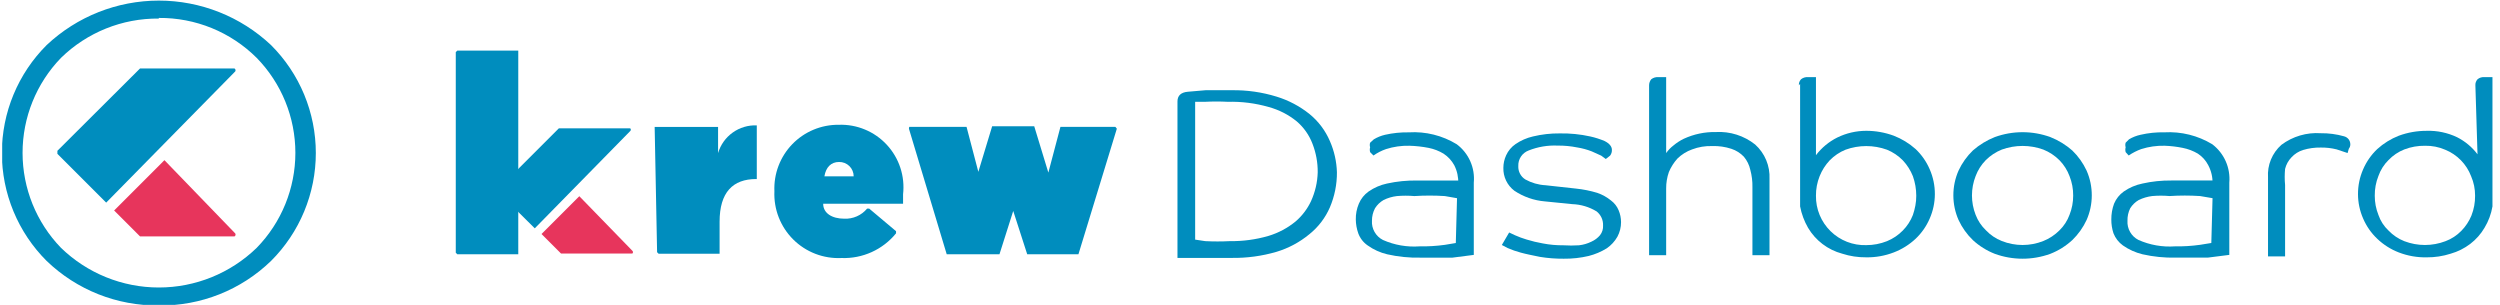 <svg width="246" height="30" viewBox="0 0 246 30" fill="none" xmlns="http://www.w3.org/2000/svg">
<g clip-path="url(#clip0_1377_64248)">
<path d="M10.448 19.938L5.648 15.138V14.838L13.778 6.738H23.078L23.153 6.814L23.18 6.918L23.153 7.021L23.078 7.098L10.448 19.938Z" fill="#008DBE"/>
<path d="M16.18 15.761L11.23 20.712L13.78 23.262H23.081L23.155 23.185L23.182 23.081L23.155 22.978L23.081 22.901L16.18 15.761Z" fill="#E7355C"/>
<path d="M15.63 30.056C11.518 30.102 7.552 28.529 4.59 25.676C3.193 24.283 2.085 22.628 1.329 20.805C0.573 18.983 0.184 17.029 0.184 15.056C0.184 13.083 0.573 11.13 1.329 9.307C2.085 7.485 3.193 5.83 4.59 4.436C7.578 1.624 11.527 0.059 15.63 0.059C19.734 0.059 23.682 1.624 26.67 4.436C28.067 5.83 29.176 7.485 29.932 9.307C30.688 11.13 31.077 13.083 31.077 15.056C31.077 17.029 30.688 18.983 29.932 20.805C29.176 22.628 28.067 24.283 26.67 25.676C23.715 28.54 19.745 30.116 15.63 30.056ZM15.63 1.826C12.035 1.791 8.572 3.183 6 5.696C3.575 8.203 2.22 11.554 2.22 15.041C2.22 18.529 3.575 21.88 6 24.386C8.581 26.89 12.035 28.29 15.63 28.29C19.226 28.29 22.68 26.89 25.26 24.386C27.699 21.887 29.065 18.533 29.065 15.041C29.065 11.549 27.699 8.195 25.26 5.696C23.996 4.436 22.493 3.439 20.84 2.764C19.187 2.09 17.416 1.75 15.63 1.766V1.826Z" fill="#008DBE"/>
<path d="M131.553 16.948C131.562 18.133 131.327 19.308 130.863 20.398C130.418 21.428 129.728 22.335 128.853 23.038C127.9 23.828 126.798 24.42 125.613 24.778C124.191 25.193 122.715 25.396 121.233 25.378C119.523 25.378 118.233 25.378 117.333 25.378H115.863V9.988C115.863 9.418 116.193 9.088 116.883 9.028L118.623 8.878C119.373 8.878 120.243 8.878 121.203 8.878C122.697 8.855 124.186 9.068 125.613 9.508C126.792 9.868 127.891 10.448 128.853 11.218C129.73 11.932 130.419 12.849 130.863 13.888C131.287 14.855 131.521 15.893 131.553 16.948ZM129.663 16.948C129.671 15.994 129.498 15.048 129.153 14.158C128.828 13.299 128.292 12.535 127.593 11.938C126.782 11.28 125.842 10.8 124.833 10.528C123.528 10.153 122.172 9.981 120.813 10.018C120.064 9.979 119.313 9.979 118.563 10.018H117.603V23.578L118.593 23.728C119.403 23.769 120.214 23.769 121.023 23.728C122.302 23.745 123.575 23.574 124.803 23.218C125.791 22.923 126.709 22.434 127.503 21.778C128.136 21.23 128.647 20.555 129.003 19.798C129.413 18.892 129.637 17.942 129.663 16.948Z" fill="#008DBE"/>
<path d="M138.691 14.342C137.908 14.322 137.127 14.434 136.381 14.672C135.943 14.824 135.529 15.036 135.151 15.303L134.821 14.973C134.776 14.816 134.776 14.649 134.821 14.492C134.773 14.346 134.773 14.189 134.821 14.043L135.181 13.713C135.525 13.505 135.899 13.354 136.291 13.262C137.058 13.089 137.844 13.009 138.631 13.023C140.283 12.922 141.927 13.33 143.341 14.193C143.921 14.626 144.38 15.201 144.674 15.863C144.969 16.525 145.088 17.251 145.021 17.973V25.082L142.921 25.352C141.991 25.352 140.941 25.352 139.771 25.352C138.671 25.377 137.573 25.266 136.501 25.023C135.81 24.86 135.158 24.564 134.581 24.152C134.153 23.859 133.828 23.439 133.651 22.952C133.498 22.518 133.418 22.062 133.411 21.602C133.4 21.067 133.502 20.536 133.711 20.043C133.912 19.561 134.245 19.145 134.671 18.843C135.214 18.466 135.825 18.201 136.471 18.062C137.456 17.845 138.462 17.745 139.471 17.763H140.641H141.811H142.801H143.491V18.062C143.518 17.439 143.383 16.819 143.101 16.262C142.849 15.802 142.489 15.411 142.051 15.123C141.598 14.849 141.1 14.656 140.581 14.553C139.958 14.43 139.326 14.36 138.691 14.342ZM143.371 19.503L142.171 19.293C141.172 19.229 140.17 19.229 139.171 19.293C138.602 19.244 138.03 19.244 137.461 19.293C137.002 19.346 136.555 19.478 136.141 19.683C135.799 19.88 135.511 20.158 135.301 20.492C135.1 20.871 134.997 21.294 135.001 21.723C134.976 22.109 135.066 22.493 135.258 22.829C135.45 23.165 135.736 23.438 136.081 23.613C137.211 24.114 138.447 24.33 139.681 24.242C140.514 24.256 141.346 24.206 142.171 24.093L143.251 23.913L143.371 19.503Z" fill="#008DBE"/>
<path d="M157.891 13.877C158.371 14.117 158.611 14.417 158.611 14.747C158.62 14.952 158.557 15.154 158.431 15.317L158.011 15.646L157.561 15.317L156.631 14.897C156.166 14.716 155.684 14.585 155.191 14.507C154.559 14.38 153.916 14.32 153.271 14.327C152.298 14.283 151.326 14.446 150.421 14.806C150.111 14.921 149.845 15.13 149.662 15.405C149.479 15.68 149.387 16.006 149.401 16.337C149.388 16.598 149.445 16.858 149.567 17.09C149.688 17.323 149.869 17.518 150.091 17.657C150.699 17.995 151.376 18.19 152.071 18.227L155.071 18.556C155.783 18.629 156.486 18.77 157.171 18.977C157.662 19.145 158.119 19.399 158.521 19.727C158.854 19.973 159.113 20.305 159.271 20.687C159.429 21.057 159.51 21.454 159.511 21.857C159.514 22.359 159.39 22.854 159.151 23.297C158.892 23.751 158.533 24.141 158.101 24.437C157.552 24.774 156.956 25.027 156.331 25.186C155.526 25.377 154.699 25.468 153.871 25.457C153.088 25.463 152.305 25.403 151.531 25.277C150.811 25.127 150.181 25.007 149.641 24.857C149.201 24.739 148.769 24.589 148.351 24.407L147.781 24.107L148.501 22.877L149.071 23.146C149.442 23.311 149.823 23.451 150.211 23.567C150.742 23.731 151.283 23.861 151.831 23.956C152.494 24.083 153.167 24.143 153.841 24.137C154.351 24.169 154.862 24.169 155.371 24.137C155.799 24.089 156.215 23.968 156.601 23.777C156.925 23.632 157.212 23.417 157.441 23.146C157.656 22.874 157.763 22.533 157.741 22.187C157.752 21.923 157.7 21.661 157.591 21.421C157.481 21.182 157.317 20.971 157.111 20.806C156.387 20.363 155.56 20.116 154.711 20.087L152.011 19.817C150.938 19.726 149.906 19.365 149.011 18.767C148.665 18.504 148.387 18.164 148.199 17.772C148.011 17.381 147.919 16.951 147.931 16.517C147.933 16.092 148.025 15.673 148.201 15.287C148.403 14.838 148.725 14.454 149.131 14.177C149.65 13.822 150.229 13.568 150.841 13.427C151.706 13.219 152.592 13.118 153.481 13.127C154.49 13.109 155.496 13.209 156.481 13.427C156.964 13.534 157.435 13.685 157.891 13.877Z" fill="#008DBE"/>
<path d="M162.27 8.403C162.269 8.185 162.343 7.973 162.479 7.803C162.683 7.641 162.941 7.565 163.199 7.593H163.649H163.95V15.063C164.149 14.777 164.392 14.524 164.67 14.313C164.981 14.052 165.324 13.83 165.689 13.653C166.676 13.198 167.753 12.972 168.84 12.993C170.237 12.914 171.614 13.351 172.71 14.223C173.181 14.648 173.552 15.173 173.796 15.759C174.039 16.345 174.15 16.978 174.119 17.613V25.113H172.439V18.423C172.452 17.845 172.381 17.27 172.23 16.713C172.127 16.238 171.911 15.795 171.599 15.422C171.26 15.065 170.837 14.798 170.369 14.643C169.76 14.443 169.12 14.351 168.48 14.373C167.804 14.35 167.131 14.462 166.499 14.703C165.96 14.894 165.468 15.201 165.06 15.602C164.708 15.993 164.424 16.439 164.22 16.923C164.038 17.443 163.946 17.991 163.95 18.543V25.113H162.27V8.403Z" fill="#008DBE"/>
<path d="M177.01 8.401C177.002 8.292 177.017 8.183 177.053 8.08C177.089 7.976 177.146 7.882 177.22 7.801C177.414 7.644 177.661 7.569 177.91 7.591H178.36H178.69V15.271C179.247 14.537 179.965 13.942 180.79 13.531C181.677 13.098 182.652 12.872 183.64 12.871C184.561 12.871 185.475 13.034 186.34 13.351C187.133 13.658 187.865 14.105 188.5 14.671C189.089 15.231 189.558 15.904 189.88 16.651C190.221 17.426 190.395 18.264 190.39 19.111C190.387 19.938 190.213 20.755 189.88 21.511C189.558 22.258 189.089 22.931 188.5 23.491C187.874 24.077 187.141 24.536 186.34 24.841C185.479 25.172 184.562 25.335 183.64 25.321C182.835 25.33 182.035 25.209 181.27 24.961C179.859 24.583 178.653 23.668 177.91 22.411C177.534 21.759 177.271 21.05 177.13 20.311V19.531V8.251L177.01 8.401ZM188.56 19.261C188.56 18.607 188.448 17.957 188.23 17.341C188 16.764 187.665 16.234 187.24 15.781C186.797 15.328 186.266 14.97 185.68 14.731C184.361 14.254 182.918 14.254 181.6 14.731C181.013 14.97 180.482 15.328 180.04 15.781C179.615 16.234 179.279 16.764 179.05 17.341C178.806 17.952 178.684 18.604 178.69 19.261C178.681 19.909 178.804 20.552 179.051 21.152C179.298 21.751 179.664 22.294 180.127 22.748C180.589 23.203 181.139 23.558 181.743 23.794C182.346 24.03 182.992 24.141 183.64 24.121C184.338 24.122 185.031 23.99 185.68 23.731C186.266 23.492 186.797 23.134 187.24 22.681C187.671 22.244 188.007 21.723 188.23 21.151C188.435 20.542 188.567 19.903 188.56 19.261Z" fill="#008DBE"/>
<path d="M205.831 19.247C205.828 20.074 205.654 20.891 205.321 21.647C204.977 22.388 204.499 23.06 203.911 23.627C203.281 24.207 202.548 24.665 201.751 24.977C199.987 25.617 198.055 25.617 196.291 24.977C195.494 24.665 194.761 24.207 194.131 23.627C193.543 23.06 193.065 22.388 192.721 21.647C192.388 20.891 192.214 20.074 192.211 19.247C192.206 18.4 192.379 17.562 192.721 16.787C193.065 16.046 193.543 15.375 194.131 14.807C194.77 14.247 195.501 13.8 196.291 13.487C198.055 12.848 199.987 12.848 201.751 13.487C202.541 13.8 203.272 14.247 203.911 14.807C204.499 15.375 204.977 16.046 205.321 16.787C205.663 17.562 205.836 18.4 205.831 19.247ZM204.001 19.247C204.007 18.59 203.884 17.938 203.641 17.327C203.423 16.744 203.086 16.212 202.651 15.767C202.198 15.313 201.657 14.956 201.061 14.717C199.743 14.241 198.299 14.241 196.981 14.717C196.385 14.956 195.844 15.313 195.391 15.767C194.956 16.212 194.619 16.744 194.401 17.327C193.921 18.552 193.921 19.913 194.401 21.137C194.623 21.717 194.971 22.239 195.421 22.667C195.858 23.127 196.391 23.485 196.981 23.717C198.291 24.238 199.751 24.238 201.061 23.717C201.657 23.478 202.198 23.121 202.651 22.667C203.092 22.238 203.431 21.715 203.641 21.137C203.881 20.536 204.003 19.895 204.001 19.247Z" fill="#008DBE"/>
<path d="M213.004 14.341C212.221 14.322 211.441 14.434 210.694 14.671C210.26 14.829 209.846 15.04 209.464 15.301L209.164 14.97C209.121 14.813 209.121 14.648 209.164 14.491C209.118 14.344 209.118 14.187 209.164 14.041L209.494 13.71C209.847 13.499 210.232 13.347 210.634 13.261C211.401 13.084 212.187 13.003 212.974 13.021C214.626 12.928 216.268 13.335 217.684 14.191C218.26 14.628 218.716 15.204 219.01 15.865C219.304 16.526 219.425 17.25 219.364 17.971V25.081L217.234 25.351C216.304 25.351 215.254 25.351 214.084 25.351C212.985 25.374 211.887 25.263 210.814 25.02C210.126 24.852 209.475 24.557 208.894 24.151C208.475 23.849 208.152 23.432 207.964 22.951C207.822 22.515 207.751 22.059 207.754 21.601C207.749 21.068 207.84 20.54 208.024 20.041C208.226 19.559 208.558 19.143 208.984 18.841C209.535 18.459 210.158 18.194 210.814 18.061C211.749 17.851 212.706 17.75 213.664 17.761H214.864H216.004H216.994H217.714V18.061C217.732 17.434 217.587 16.814 217.294 16.261C217.058 15.799 216.707 15.406 216.274 15.12C215.81 14.846 215.303 14.653 214.774 14.55C214.191 14.433 213.599 14.363 213.004 14.341ZM217.714 19.5L216.484 19.291C215.485 19.227 214.483 19.227 213.484 19.291C212.915 19.241 212.343 19.241 211.774 19.291C211.316 19.348 210.87 19.48 210.454 19.68C210.112 19.878 209.824 20.156 209.614 20.491C209.424 20.872 209.331 21.295 209.344 21.721C209.32 22.107 209.409 22.491 209.601 22.827C209.793 23.163 210.079 23.436 210.424 23.611C211.554 24.112 212.791 24.328 214.024 24.241C214.847 24.255 215.669 24.204 216.484 24.09L217.594 23.91L217.714 19.5Z" fill="#008DBE"/>
<path d="M231.273 14.22C231.269 14.372 231.216 14.519 231.123 14.639L231.003 15.059L229.923 14.699C229.413 14.571 228.888 14.511 228.363 14.519C227.774 14.509 227.187 14.589 226.623 14.759C226.186 14.894 225.793 15.143 225.483 15.479C225.176 15.797 224.958 16.19 224.853 16.619C224.803 17.148 224.803 17.681 224.853 18.209V25.229H223.173V17.459C223.133 16.859 223.23 16.257 223.459 15.701C223.688 15.144 224.042 14.648 224.493 14.249C225.605 13.418 226.978 13.013 228.363 13.109C229.133 13.1 229.901 13.201 230.643 13.409C231.003 13.499 231.273 13.8 231.273 14.22Z" fill="#008DBE"/>
<path d="M243.578 8.403C243.57 8.294 243.585 8.185 243.621 8.082C243.657 7.979 243.714 7.884 243.787 7.803C243.882 7.723 243.992 7.662 244.111 7.626C244.229 7.59 244.354 7.579 244.477 7.593H244.927H245.258V18.543V19.533V20.313C245.132 21.056 244.867 21.768 244.477 22.413C244.116 23.03 243.637 23.57 243.068 24.003C242.493 24.441 241.842 24.766 241.147 24.963C240.382 25.209 239.582 25.33 238.777 25.323C237.845 25.34 236.918 25.177 236.048 24.843C235.256 24.538 234.532 24.079 233.918 23.493C233.328 22.933 232.859 22.26 232.537 21.513C232.204 20.757 232.03 19.94 232.027 19.113C232.022 18.267 232.196 17.428 232.537 16.653C232.859 15.907 233.328 15.233 233.918 14.673C234.541 14.107 235.263 13.66 236.048 13.353C236.922 13.033 237.846 12.871 238.777 12.873C239.813 12.841 240.842 13.057 241.778 13.503C242.567 13.902 243.255 14.477 243.787 15.183L243.578 8.403ZM233.677 19.263C233.675 19.911 233.797 20.552 234.038 21.153C234.237 21.737 234.577 22.262 235.027 22.683C235.465 23.143 235.997 23.501 236.587 23.733C237.891 24.232 239.334 24.232 240.638 23.733C241.226 23.513 241.759 23.164 242.198 22.713C242.621 22.282 242.958 21.773 243.188 21.213C243.433 20.593 243.556 19.93 243.548 19.263C243.554 18.603 243.422 17.949 243.158 17.343C242.935 16.756 242.594 16.221 242.155 15.772C241.716 15.323 241.189 14.969 240.608 14.733C239.983 14.463 239.308 14.331 238.628 14.343C237.931 14.333 237.238 14.455 236.587 14.703C235.997 14.935 235.465 15.294 235.027 15.753C234.582 16.191 234.244 16.724 234.038 17.313C233.79 17.933 233.668 18.596 233.677 19.263Z" fill="#008DBE"/>
<path d="M52.622 22.467L48.992 18.867V18.627L54.992 12.627H62.012L62.057 12.688L62.073 12.762L62.057 12.836L62.012 12.897L52.622 22.467Z" fill="#008DBE"/>
<path d="M57.005 19.307L53.285 23.027L55.205 24.947H62.225L62.27 24.886L62.286 24.812L62.27 24.738L62.225 24.677L57.005 19.307Z" fill="#E7355C"/>
<path d="M64.418 12.487H70.658V12.637V15.067C70.898 14.252 71.403 13.541 72.094 13.047C72.784 12.552 73.62 12.302 74.468 12.337V17.617H74.408C72.098 17.617 70.808 18.937 70.808 21.817V24.817V24.967H64.808L64.658 24.817L64.418 12.487Z" fill="#008DBE"/>
<path d="M76.201 18.819C76.165 17.968 76.302 17.118 76.604 16.322C76.907 15.526 77.368 14.8 77.96 14.188C78.553 13.576 79.263 13.091 80.049 12.763C80.835 12.435 81.68 12.27 82.531 12.279C83.415 12.247 84.296 12.407 85.113 12.747C85.93 13.086 86.663 13.598 87.264 14.248C87.865 14.897 88.319 15.668 88.595 16.509C88.87 17.35 88.961 18.24 88.862 19.119V19.899V20.049H81.001C81.001 20.979 81.871 21.519 83.072 21.519C83.498 21.539 83.922 21.46 84.313 21.288C84.703 21.116 85.048 20.857 85.321 20.529H85.532L88.171 22.749V22.959C87.526 23.752 86.705 24.385 85.773 24.806C84.841 25.228 83.824 25.428 82.802 25.389C81.926 25.431 81.051 25.291 80.233 24.976C79.415 24.661 78.672 24.18 78.051 23.561C77.43 22.943 76.944 22.202 76.626 21.385C76.307 20.569 76.163 19.695 76.201 18.819ZM84.001 17.349C84.001 17.161 83.964 16.975 83.891 16.802C83.819 16.629 83.712 16.472 83.578 16.341C83.444 16.21 83.285 16.107 83.11 16.037C82.936 15.968 82.749 15.935 82.562 15.939C81.782 15.939 81.272 16.449 81.121 17.349H84.001Z" fill="#008DBE"/>
<path d="M89.468 12.482H94.957H95.108L96.728 18.662H95.737L97.628 12.422H97.778H101.768L103.687 18.722H102.698L104.348 12.482H109.748L109.897 12.662L106.117 25.022H101.078L99.007 18.602H100.387L98.347 25.022H98.198H93.157L89.438 12.662L89.468 12.482Z" fill="#008DBE"/>
<path d="M50.998 4.98H44.998L44.848 5.13V24.87L44.998 25.02H50.998V24.87V5.13V4.98Z" fill="#008DBE"/>
</g>
<defs>
<clipPath id="clip0_1377_64248">
<rect width="245.04" height="30" fill="white" transform="translate(0.215)"/>
</clipPath>
</defs>
</svg>
